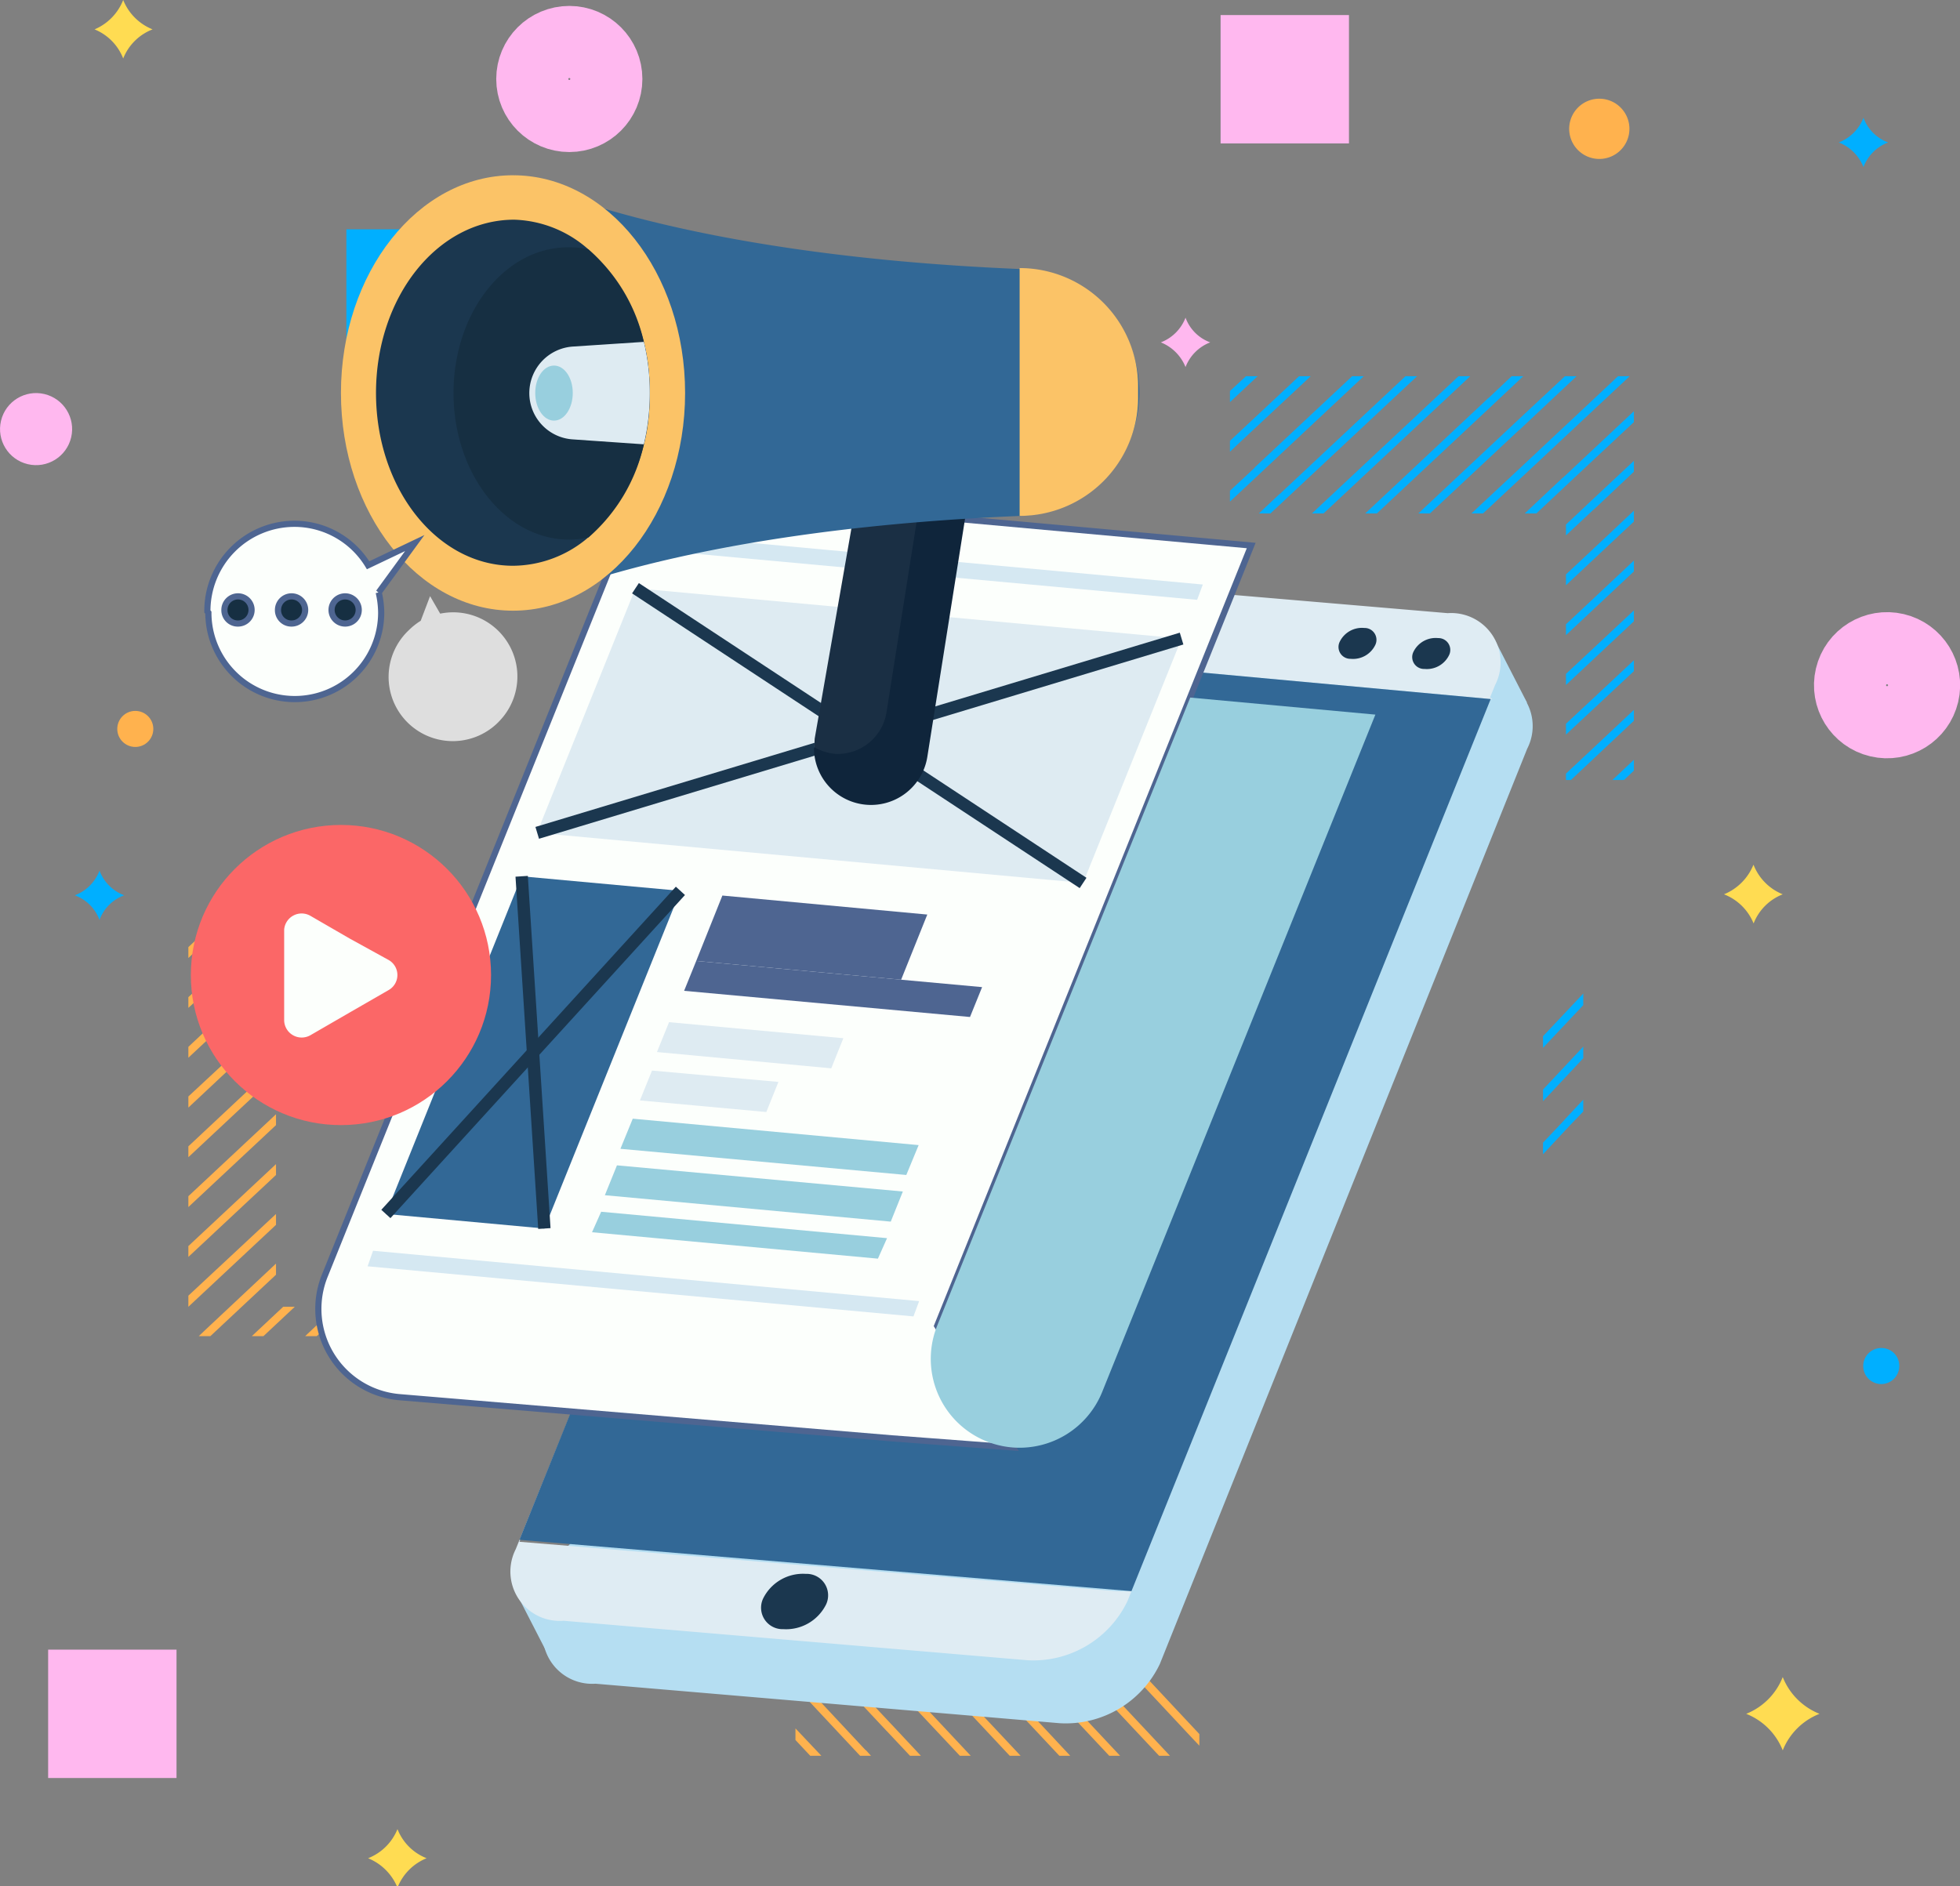 <svg xmlns="http://www.w3.org/2000/svg" xmlns:xlink="http://www.w3.org/1999/xlink" viewBox="0 0 79.39 76.42"><rect x="0" y="0" width="79.39" height="76.42" fill="#808080" stroke="none"/><defs><style>.cls-1,.cls-18,.cls-5,.cls-8{fill:none;}.cls-2{clip-path:url(#clip-path);}.cls-3{fill:#00afff;}.cls-4{fill:#ffb24e;}.cls-5{stroke:#ffb8ef;}.cls-13,.cls-18,.cls-26,.cls-5,.cls-8{stroke-miterlimit:10;}.cls-5,.cls-8{stroke-width:3px;}.cls-6{fill:#ffb8ef;}.cls-7{fill:#ffdc52;}.cls-8{stroke:#00afff;}.cls-9{fill:#b5def2;}.cls-10{fill:#dfecf3;}.cls-11{fill:#1b374f;}.cls-12{fill:#326896;}.cls-13,.cls-20,.cls-24{fill:#fcfffc;}.cls-13,.cls-26{stroke:#4e6591;stroke-width:0.25px;}.cls-14{fill:#98cfde;}.cls-15{fill:#deebf2;}.cls-16{fill:#d5e8f2;}.cls-17{fill:#4e6591;}.cls-18{stroke:#1b374f;stroke-width:0.5px;}.cls-19{fill:#0f253b;}.cls-20{opacity:0.05;}.cls-21{fill:#fbc367;}.cls-22,.cls-26{fill:#162f42;}.cls-23{fill:#fb6767;}.cls-25{fill:#dedede;}</style><clipPath id="clip-path" transform="translate(-7.17 -8.9)"><rect class="cls-1" width="89" height="89"/></clipPath></defs><title>news_1</title><g id="Layer_2" data-name="Layer 2"><g id="ElectronicPic"><g id="Back"><g class="cls-2"><polygon class="cls-3" points="63.56 19.55 66.18 17.1 66.18 16.66 63.32 19.34 63.29 19.36 61.76 20.8 62.23 20.8 63.54 19.57 63.56 19.55"/><polygon class="cls-3" points="65.55 21.72 65.57 21.7 66.18 21.13 66.18 20.69 65.35 21.47 65.33 21.49 65.31 21.51 63.43 23.27 63.43 23.71 65.55 21.72"/><polygon class="cls-3" points="50.47 15.24 49.82 15.84 49.82 16.29 50.94 15.24 50.47 15.24"/><polygon class="cls-3" points="61.52 17.43 61.55 17.41 63.86 15.24 63.39 15.24 61.3 17.19 61.28 17.21 57.45 20.8 57.92 20.8 61.52 17.43"/><polygon class="cls-3" points="59.51 15.28 59.53 15.26 59.55 15.24 59.52 15.24 59.47 15.24 59.08 15.24 53.14 20.8 53.61 20.8 59.51 15.28"/><polygon class="cls-3" points="51.07 19.15 55.24 15.24 54.77 15.24 50.85 18.91 50.83 18.93 50.81 18.96 49.82 19.88 49.82 20.32 51.05 19.17 51.07 19.15"/><polygon class="cls-3" points="60.52 16.35 60.54 16.33 61.7 15.24 61.23 15.24 60.32 16.1 60.3 16.12 60.27 16.14 55.3 20.8 55.77 20.8 60.52 16.35"/><polygon class="cls-3" points="52.06 20.24 52.08 20.22 52.08 20.22 57.4 15.24 56.93 15.24 51.84 20.01 51.81 20.03 51.81 20.03 50.99 20.8 51.46 20.8 52.06 20.24"/><polygon class="cls-3" points="50.06 18.07 53.09 15.24 52.62 15.24 49.84 17.84 49.82 17.86 49.82 17.86 49.82 18.3 50.04 18.09 50.06 18.07"/><polygon class="cls-3" points="64.54 20.65 64.57 20.63 66.18 19.11 66.18 18.67 64.32 20.41 64.3 20.43 63.43 21.25 63.43 21.69 64.54 20.65"/><polygon class="cls-3" points="66.18 25.17 66.18 24.73 63.43 27.3 63.43 27.75 66.18 25.17"/><polygon class="cls-3" points="66.18 23.15 66.18 22.71 63.43 25.29 63.43 25.73 66.18 23.15"/><polygon class="cls-3" points="62.53 18.5 62.55 18.48 66.01 15.24 65.54 15.24 62.33 18.25 62.31 18.27 62.29 18.29 59.6 20.8 60.07 20.8 62.53 18.5"/><polygon class="cls-3" points="63.63 31.6 66.18 29.2 66.18 28.76 63.43 31.34 63.43 31.6 63.63 31.6"/><polygon class="cls-3" points="65.78 31.6 66.18 31.22 66.18 30.78 65.31 31.6 65.78 31.6"/><polygon class="cls-3" points="66.18 27.19 66.18 26.75 63.43 29.32 63.43 29.76 66.18 27.19"/><polygon class="cls-4" points="8.26 53.93 8.24 53.95 8.05 54.13 8.4 54.13 8.45 54.13 8.52 54.13 11.18 51.64 11.18 51.19 8.26 53.93"/><polygon class="cls-4" points="12.36 54.13 12.83 54.13 14.1 52.94 13.62 52.94 12.36 54.13"/><polygon class="cls-4" points="8.28 37.76 7.63 38.37 7.63 38.81 8.75 37.76 8.28 37.76"/><polygon class="cls-4" points="7.63 50.48 7.63 50.92 11.18 47.6 11.18 47.16 7.63 50.48"/><polygon class="cls-4" points="10.66 43.61 10.63 43.63 7.63 46.44 7.63 46.88 10.88 43.84 10.9 43.82 11.18 43.56 11.18 43.12 10.66 43.61"/><polygon class="cls-4" points="8.66 41.44 8.64 41.46 8.62 41.48 7.63 42.41 7.63 42.85 8.86 41.7 8.88 41.67 11.18 39.53 11.18 39.09 8.66 41.44"/><polygon class="cls-4" points="7.63 48.46 7.63 48.9 11.18 45.58 11.18 45.14 7.63 48.46"/><polygon class="cls-4" points="9.65 42.53 9.63 42.56 9.63 42.56 7.63 44.42 7.63 44.87 9.87 42.77 9.89 42.75 9.89 42.75 11.18 41.55 11.18 41.1 9.65 42.53"/><polygon class="cls-4" points="7.88 40.6 10.9 37.76 10.43 37.76 7.66 40.37 7.64 40.39 7.63 40.39 7.63 40.83 7.86 40.62 7.88 40.6"/><polygon class="cls-4" points="10.2 54.13 10.67 54.13 11.94 52.94 11.47 52.94 10.2 54.13"/><polygon class="cls-4" points="7.63 52.49 7.63 52.94 11.18 49.62 11.18 49.18 7.63 52.49"/><polygon class="cls-4" points="48.38 70.51 48.4 70.53 48.58 70.72 48.58 70.36 48.58 70.32 48.58 70.25 46.09 67.59 45.65 67.59 48.38 70.51"/><polygon class="cls-4" points="32.22 70.49 32.82 71.13 33.27 71.13 32.22 70.02 32.22 70.49"/><polygon class="cls-4" points="44.93 71.13 45.37 71.13 42.05 67.59 41.61 67.59 44.93 71.13"/><polygon class="cls-4" points="38.06 68.11 38.09 68.13 40.9 71.13 41.34 71.13 38.3 67.89 38.28 67.87 38.02 67.59 37.58 67.59 38.06 68.11"/><polygon class="cls-4" points="35.89 70.1 35.91 70.12 35.94 70.15 36.86 71.13 37.3 71.13 36.15 69.9 36.13 69.88 33.98 67.59 33.54 67.59 35.89 70.1"/><polygon class="cls-4" points="42.91 71.13 43.35 71.13 40.04 67.59 39.59 67.59 42.91 71.13"/><polygon class="cls-4" points="36.99 69.12 37.01 69.14 37.01 69.14 38.88 71.13 39.32 71.13 37.23 68.9 37.2 68.88 37.2 68.88 36 67.59 35.56 67.59 36.99 69.12"/><polygon class="cls-4" points="35.05 70.89 32.22 67.86 32.22 68.33 34.82 71.11 34.84 71.13 34.84 71.13 35.28 71.13 35.08 70.91 35.05 70.89"/><polygon class="cls-4" points="46.95 71.13 47.39 71.13 44.07 67.59 43.63 67.59 46.95 71.13"/><circle class="cls-5" cx="23.06" cy="3.2" r="1.46"/><circle class="cls-5" cx="83.61" cy="36.67" r="1.46" transform="translate(21.54 100.71) rotate(-76.72)"/><path class="cls-4" d="M73.17,14.12A1.22,1.22,0,1,1,72,12.9,1.22,1.22,0,0,1,73.17,14.12Z" transform="translate(-7.17 -8.9)"/><path class="cls-3" d="M84.1,64.24a.73.73,0,1,1-.72-.73A.72.72,0,0,1,84.1,64.24Z" transform="translate(-7.17 -8.9)"/><circle class="cls-6" cx="8.63" cy="26.29" r="1.46" transform="translate(-26.11 19.72) rotate(-76.67)"/><path class="cls-7" d="M79.38,76.84h0a2.66,2.66,0,0,0,1.49,1.49h0a2.64,2.64,0,0,0-1.49,1.48h0a2.63,2.63,0,0,0-1.48-1.48h0a2.64,2.64,0,0,0,1.48-1.49Z" transform="translate(-7.17 -8.9)"/><path class="cls-6" d="M55.19,21.77h0a1.68,1.68,0,0,0,1,1h0a1.74,1.74,0,0,0-1,1h0a1.8,1.8,0,0,0-1-1h0a1.74,1.74,0,0,0,1-1Z" transform="translate(-7.17 -8.9)"/><path class="cls-3" d="M82.65,13.67h0a1.68,1.68,0,0,0,1,1h0a1.71,1.71,0,0,0-1,1h0a1.77,1.77,0,0,0-1-1h0a1.74,1.74,0,0,0,1-1Z" transform="translate(-7.17 -8.9)"/><path class="cls-3" d="M11.2,44.17h0a1.71,1.71,0,0,0,1,1h0a1.68,1.68,0,0,0-1,1h0a1.68,1.68,0,0,0-1-1h0a1.71,1.71,0,0,0,1-1Z" transform="translate(-7.17 -8.9)"/><path class="cls-7" d="M12.16,8.9h0a2.14,2.14,0,0,0,1.19,1.19h0a2.09,2.09,0,0,0-1.19,1.18h0A2.09,2.09,0,0,0,11,10.09h0A2.14,2.14,0,0,0,12.16,8.9Z" transform="translate(-7.17 -8.9)"/><path class="cls-7" d="M23.27,83h0a2.08,2.08,0,0,0,1.18,1.18h0a2.12,2.12,0,0,0-1.18,1.19h0a2.17,2.17,0,0,0-1.19-1.19h0A2.12,2.12,0,0,0,23.27,83Z" transform="translate(-7.17 -8.9)"/><rect class="cls-5" x="50.94" y="2.11" width="2.2" height="2.2"/><rect class="cls-5" x="3.45" y="68.33" width="2.2" height="2.2"/><rect class="cls-8" x="15.53" y="10.79" width="1.57" height="1.57"/><circle class="cls-4" cx="5.48" cy="29.53" r="0.73"/><path class="cls-7" d="M78.2,43.94h0a2.12,2.12,0,0,0,1.18,1.19h0a2.08,2.08,0,0,0-1.18,1.18h0A2.12,2.12,0,0,0,77,45.13h0a2.17,2.17,0,0,0,1.19-1.19Z" transform="translate(-7.17 -8.9)"/><polygon class="cls-3" points="31.11 15.69 31.14 15.67 31.15 15.65 31.12 15.65 31.07 15.65 30.68 15.65 28.95 17.28 29.42 17.28 31.11 15.69"/><polygon class="cls-3" points="32.12 16.76 32.14 16.74 33.31 15.65 32.84 15.65 31.92 16.51 31.9 16.53 31.88 16.55 31.1 17.28 31.57 17.28 32.12 16.76"/><polygon class="cls-3" points="29 15.65 28.53 15.65 26.79 17.28 27.27 17.28 29 15.65"/><polygon class="cls-3" points="62.54 44.57 62.52 44.59 62.5 44.61 62.5 44.57 62.5 44.53 62.5 44.14 64.13 42.4 64.13 42.87 62.54 44.57"/><polygon class="cls-3" points="63.61 45.57 63.59 45.59 62.5 46.76 62.5 46.29 63.36 45.38 63.38 45.35 63.4 45.33 64.13 44.55 64.13 45.03 63.61 45.57"/><polygon class="cls-3" points="62.5 42.45 62.5 41.98 64.13 40.25 64.13 40.72 62.5 42.45"/></g></g><path class="cls-9" d="M31.29,77.11a2,2,0,0,1-1.92-2.9L44.31,37.12a4.2,4.2,0,0,1,4-2.4l18.8,1.6a2,2,0,0,1,1.92,2.91L54.15,76.31a4.22,4.22,0,0,1-4.06,2.4Z" transform="translate(-7.17 -8.9)"/><polygon class="cls-9" points="61.85 28.46 60.56 25.95 20.96 64.63 22.24 67.12 61.85 28.46"/><path class="cls-10" d="M67.51,37.19l0,0,.22-.54a2,2,0,0,0-1.92-2.91l-18.8-1.6A4.24,4.24,0,0,0,43,34.57l-.15.38,24.71,2.27C67.74,37.24,67.34,37.08,67.51,37.19Z" transform="translate(-7.17 -8.9)"/><path class="cls-10" d="M52.84,73.76l.16-.4a6.08,6.08,0,0,1-.61,0l-24.18-2,7.32-18.17L28.06,71.66A2,2,0,0,0,30,74.56l18.8,1.6A4.23,4.23,0,0,0,52.84,73.76Z" transform="translate(-7.17 -8.9)"/><path class="cls-11" d="M64.87,36a.48.48,0,0,1-.45-.69,1,1,0,0,1,1-.56.48.48,0,0,1,.45.68A1,1,0,0,1,64.87,36Z" transform="translate(-7.17 -8.9)"/><path class="cls-11" d="M61.88,35.59a.48.48,0,0,1-.45-.68,1,1,0,0,1,1-.57.48.48,0,0,1,.45.68A1,1,0,0,1,61.88,35.59Z" transform="translate(-7.17 -8.9)"/><path class="cls-11" d="M38.9,74.9a.87.87,0,0,1-.82-1.24,1.8,1.8,0,0,1,1.73-1,.87.87,0,0,1,.82,1.24A1.81,1.81,0,0,1,38.9,74.9Z" transform="translate(-7.17 -8.9)"/><polygon class="cls-12" points="35.67 26.05 21.04 62.38 45.83 64.46 60.38 28.32 35.67 26.05"/><path class="cls-13" d="M33.14,28.76,20.33,60.57a3.59,3.59,0,0,0,3,4.93L43.3,67.17l4.9.37-3.07-4.93L57.85,31Z" transform="translate(-7.17 -8.9)"/><path class="cls-14" d="M55.38,37.16,45.13,62.61a3.6,3.6,0,0,0,3.07,4.93h0a3.61,3.61,0,0,0,3.61-2.24L62.88,37.85Z" transform="translate(-7.17 -8.9)"/><polygon class="cls-15" points="25.74 23.83 21.75 33.74 43.87 35.77 47.86 25.87 25.74 23.83"/><polygon class="cls-16" points="15.11 50.67 14.89 51.3 37 53.33 37.23 52.71 15.11 50.67"/><polygon class="cls-16" points="26.6 21.64 26.38 22.27 48.49 24.3 48.72 23.68 26.6 21.64"/><polygon class="cls-12" points="21.13 35.5 15.63 49.18 22.05 49.77 27.56 36.09 21.13 35.5"/><polygon class="cls-17" points="29.26 36.28 28.2 38.93 36.5 39.69 37.56 37.05 29.26 36.28"/><polygon class="cls-17" points="28.2 38.93 27.71 40.14 39.29 41.2 39.78 39.99 28.2 38.93"/><polygon class="cls-15" points="27.1 41.41 26.61 42.62 33.67 43.28 34.16 42.06 27.1 41.41"/><polygon class="cls-15" points="26.41 43.37 25.92 44.58 31.04 45.05 31.53 43.83 26.41 43.37"/><polygon class="cls-14" points="25.63 45.32 25.13 46.54 36.71 47.6 37.21 46.39 25.63 45.32"/><polygon class="cls-14" points="24.99 47.21 24.5 48.42 36.08 49.49 36.57 48.27 24.99 47.21"/><polygon class="cls-14" points="24.35 49.09 23.98 49.92 35.56 50.99 35.93 50.16 24.35 49.09"/><line class="cls-18" x1="25.74" y1="23.83" x2="43.87" y2="35.77"/><line class="cls-18" x1="47.86" y1="25.87" x2="21.76" y2="33.74"/><line class="cls-18" x1="21.13" y1="35.5" x2="22.05" y2="49.77"/><line class="cls-18" x1="27.56" y1="36.09" x2="15.63" y2="49.18"/><path class="cls-19" d="M40.14,39.22a2.31,2.31,0,0,0,4.59.35l1.82-11.49-4.48-.33,0,.19L40.17,38.82a2,2,0,0,0,0,.34Z" transform="translate(-7.17 -8.9)"/><path class="cls-20" d="M40.14,39.16a2.08,2.08,0,0,0,.86.28,2,2,0,0,0,2.07-1.64l1.53-9.67L42,27.94,40.17,38.82A2,2,0,0,0,40.14,39.16Z" transform="translate(-7.17 -8.9)"/><path class="cls-12" d="M28,24.82h0V16s5.94,3.2,20.52,3.8a5,5,0,0,1,4.8,5h0a5,5,0,0,1-4.8,5c-14.59.6-20.52,3.8-20.52,3.8V24.82Z" transform="translate(-7.17 -8.9)"/><ellipse class="cls-21" cx="20.78" cy="15.92" rx="6.97" ry="8.82"/><path class="cls-11" d="M22.4,24.82c0,3.88,2.48,7,5.55,7A4.73,4.73,0,0,0,31,30.67a7.61,7.61,0,0,0,2.48-5.85A7.63,7.63,0,0,0,31,19,4.73,4.73,0,0,0,28,17.8C24.88,17.8,22.4,20.94,22.4,24.82Z" transform="translate(-7.17 -8.9)"/><path class="cls-22" d="M25.54,24.82c0,3.28,2.1,5.94,4.69,5.94a3.39,3.39,0,0,0,.78-.09,7,7,0,0,0,2.24-3.77,8.84,8.84,0,0,0,.24-2.08,8.7,8.7,0,0,0-.24-2.07A7,7,0,0,0,31,19a3.39,3.39,0,0,0-.78-.08C27.64,18.89,25.54,21.54,25.54,24.82Z" transform="translate(-7.17 -8.9)"/><path class="cls-21" d="M48.47,19.8v10h0a4.8,4.8,0,0,0,4.8-4.8v-.43a4.8,4.8,0,0,0-4.8-4.81Z" transform="translate(-7.17 -8.9)"/><path class="cls-15" d="M28.61,24.82a1.88,1.88,0,0,0,1.76,1.88l2.88.2a8.84,8.84,0,0,0,.24-2.08,8.7,8.7,0,0,0-.24-2.07l-2.88.19A1.89,1.89,0,0,0,28.61,24.82Z" transform="translate(-7.17 -8.9)"/><path class="cls-14" d="M29.61,25.94c.42,0,.76-.5.76-1.12s-.34-1.11-.76-1.11-.76.49-.76,1.11S29.19,25.94,29.61,25.94Z" transform="translate(-7.17 -8.9)"/><circle class="cls-23" cx="13.81" cy="39.5" r="6.08"/><path class="cls-24" d="M22.91,47.79a.7.7,0,0,1,0,1.22l-1.58.91-1.59.92a.71.71,0,0,1-1.06-.61V46.56A.71.71,0,0,1,19.74,46l1.59.92Z" transform="translate(-7.17 -8.9)"/><path class="cls-25" d="M27.37,38.14A2.6,2.6,0,0,0,25,33.76l-.41-.71-.38,1a2.63,2.63,0,0,0-.47.37,2.6,2.6,0,1,0,3.66,3.69Z" transform="translate(-7.17 -8.9)"/><path class="cls-13" d="M15.57,33.67a3.53,3.53,0,0,1,3.51-3.55,3.49,3.49,0,0,1,3,1.68l1.89-.9-1.46,2a3.75,3.75,0,0,1,.1.82,3.5,3.5,0,1,1-7,0Z" transform="translate(-7.17 -8.9)"/><path class="cls-26" d="M17.36,33.61a.55.55,0,0,1-.55.55.54.54,0,0,1-.55-.55.55.55,0,0,1,.55-.55A.55.55,0,0,1,17.36,33.61Z" transform="translate(-7.17 -8.9)"/><path class="cls-26" d="M19.53,33.61a.55.55,0,0,1-.55.55.54.54,0,0,1-.55-.55.55.55,0,0,1,.55-.55A.55.55,0,0,1,19.53,33.61Z" transform="translate(-7.17 -8.9)"/><path class="cls-26" d="M21.7,33.61a.55.55,0,1,1-1.1,0,.55.55,0,1,1,1.1,0Z" transform="translate(-7.17 -8.9)"/></g></g></svg>